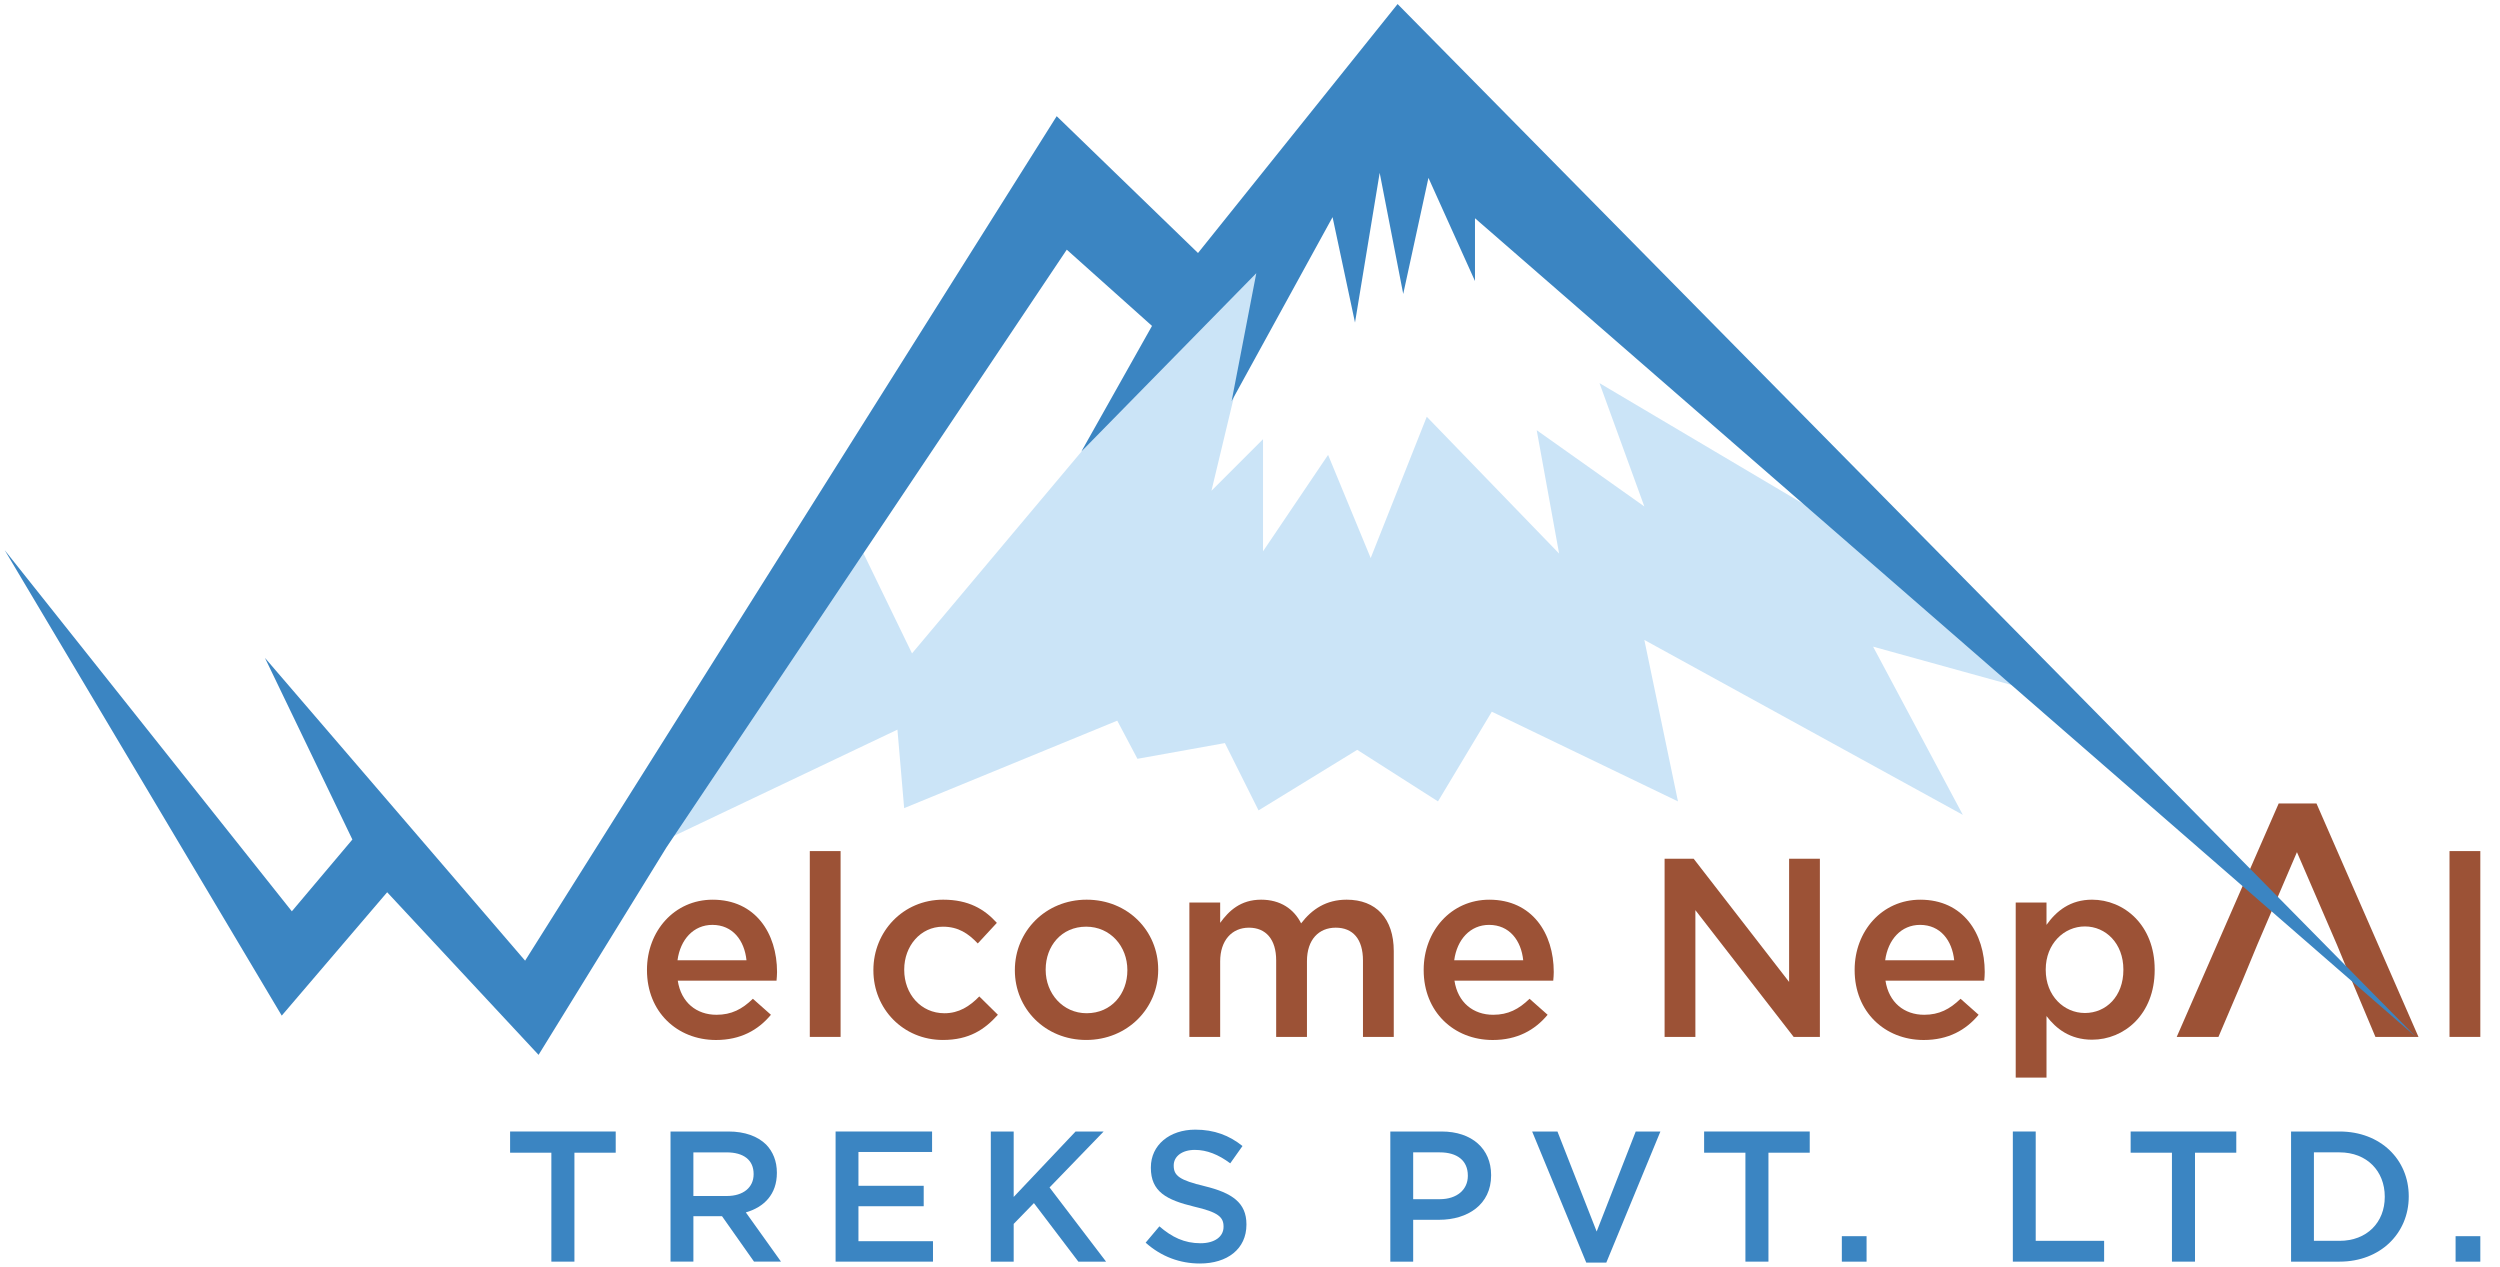 <?xml version="1.0" encoding="utf-8"?>
<!-- Generator: Adobe Illustrator 14.0.0, SVG Export Plug-In . SVG Version: 6.00 Build 43363)  -->
<!DOCTYPE svg PUBLIC "-//W3C//DTD SVG 1.1//EN" "http://www.w3.org/Graphics/SVG/1.1/DTD/svg11.dtd">
<svg version="1.1" id="Layer_1" xmlns="http://www.w3.org/2000/svg" xmlns:xlink="http://www.w3.org/1999/xlink" x="0px" y="0px"
	 width="148px" height="75px" viewBox="0 0 148 75" enable-background="new 0 0 148 75" xml:space="preserve">
<polygon fill="#CBE4F7" points="38.277,50.257 50.548,31.584 53.991,38.681 75.568,12.986 71.718,29.053 74.771,26 74.771,32.638 
	78.623,26.929 81.145,33.037 84.465,24.671 92.299,32.771 90.973,25.468 97.345,29.983 94.689,22.68 111.95,32.904 121.063,41.099 
	110.887,38.282 116.2,48.24 97.345,37.884 99.336,47.443 88.315,42.133 85.129,47.443 80.348,44.39 74.506,47.975 72.514,43.99 
	67.336,44.921 66.141,42.663 53.526,47.842 53.128,43.194 "/>
<g>
	<path fill="#9C5236" d="M38.301,57.438v-0.03c0-2.276,1.612-4.146,3.888-4.146c2.531,0,3.812,1.988,3.812,4.282
		c0,0.166-0.016,0.332-0.03,0.512h-5.847c0.196,1.295,1.115,2.019,2.291,2.019c0.89,0,1.522-0.331,2.155-0.948l1.069,0.948
		c-0.753,0.904-1.793,1.493-3.255,1.493C40.078,61.566,38.301,59.893,38.301,57.438 M44.192,56.848
		c-0.121-1.174-0.813-2.095-2.02-2.095c-1.114,0-1.898,0.863-2.064,2.095H44.192z"/>
	<rect x="47.94" y="50.384" fill="#9C5236" width="1.823" height="11.001"/>
	<path fill="#9C5236" d="M51.705,57.451v-0.029c0-2.261,1.748-4.161,4.129-4.161c1.507,0,2.441,0.558,3.18,1.372l-1.129,1.22
		c-0.558-0.587-1.146-0.993-2.065-0.993c-1.327,0-2.29,1.146-2.29,2.531v0.031c0,1.417,0.979,2.562,2.381,2.562
		c0.858,0,1.49-0.408,2.063-0.995l1.101,1.085c-0.784,0.875-1.702,1.492-3.255,1.492C53.453,61.565,51.705,59.711,51.705,57.451"/>
	<path fill="#9C5236" d="M60.08,57.451v-0.029c0-2.275,1.809-4.161,4.25-4.161c2.442,0,4.235,1.854,4.235,4.13v0.031
		c0,2.26-1.809,4.144-4.265,4.144C61.873,61.565,60.08,59.711,60.08,57.451 M66.74,57.451v-0.029c0-1.402-1.009-2.563-2.44-2.563
		c-1.462,0-2.396,1.146-2.396,2.531v0.031c0,1.386,1.01,2.562,2.426,2.562C65.806,59.983,66.74,58.822,66.74,57.451"/>
	<path fill="#9C5236" d="M70.411,53.428h1.823v1.205c0.512-0.708,1.206-1.372,2.426-1.372c1.146,0,1.945,0.558,2.366,1.402
		c0.646-0.845,1.491-1.402,2.697-1.402c1.731,0,2.788,1.102,2.788,3.046v5.078h-1.823v-4.521c0-1.266-0.59-1.946-1.614-1.946
		c-0.993,0-1.702,0.698-1.702,1.978v4.489h-1.823v-4.537c0-1.231-0.604-1.93-1.612-1.93c-1.01,0-1.703,0.756-1.703,1.993v4.474
		h-1.823V53.428z"/>
	<path fill="#9C5236" d="M84.282,57.438v-0.03c0-2.276,1.611-4.146,3.887-4.146c2.533,0,3.813,1.988,3.813,4.282
		c0,0.166-0.014,0.332-0.03,0.512h-5.848c0.196,1.295,1.114,2.019,2.291,2.019c0.888,0,1.521-0.331,2.154-0.948l1.07,0.948
		c-0.753,0.904-1.793,1.493-3.254,1.493C86.059,61.566,84.282,59.893,84.282,57.438 M90.174,56.848
		c-0.121-1.174-0.814-2.095-2.021-2.095c-1.114,0-1.899,0.863-2.064,2.095H90.174z"/>
	<polygon fill="#9C5236" points="98.544,50.836 100.264,50.836 105.915,58.13 105.915,50.836 107.737,50.836 107.737,61.385 
		106.185,61.385 100.367,53.881 100.367,61.385 98.544,61.385 	"/>
	<path fill="#9C5236" d="M109.795,57.438v-0.03c0-2.276,1.613-4.146,3.888-4.146c2.533,0,3.813,1.988,3.813,4.282
		c0,0.166-0.013,0.332-0.029,0.512h-5.847c0.196,1.295,1.114,2.019,2.29,2.019c0.888,0,1.521-0.331,2.155-0.948l1.069,0.948
		c-0.752,0.904-1.792,1.493-3.254,1.493C111.573,61.566,109.795,59.893,109.795,57.438 M115.688,56.848
		c-0.122-1.174-0.815-2.095-2.021-2.095c-1.113,0-1.898,0.863-2.064,2.095H115.688z"/>
	<path fill="#9C5236" d="M119.33,53.428h1.823v1.325c0.586-0.828,1.415-1.492,2.697-1.492c1.883,0,3.707,1.492,3.707,4.13v0.031
		c0,2.637-1.808,4.128-3.707,4.128c-1.312,0-2.141-0.663-2.697-1.4v3.646h-1.823V53.428z M125.704,57.422v-0.031
		c0-1.538-1.041-2.546-2.277-2.546c-1.235,0-2.32,1.024-2.32,2.546v0.031c0,1.538,1.085,2.548,2.32,2.548
		C124.679,59.97,125.704,58.988,125.704,57.422"/>
	<polygon fill="#9C5236" points="137.135,47.564 134.899,47.564 128.862,61.385 131.332,61.385 132.744,58.071 133.628,55.936 
		135.979,50.447 138.35,55.936 139.232,58.071 140.625,61.385 143.174,61.385 	"/>
	<rect x="145.011" y="50.384" fill="#9C5236" width="1.824" height="11.001"/>
	<polygon fill="#3B85C2" points="32.641,68.24 30.198,68.24 30.198,66.985 36.45,66.985 36.45,68.24 34.006,68.24 34.006,74.689 
		32.641,74.689 	"/>
	<path fill="#3B85C2" d="M39.695,66.985h3.434c0.97,0,1.728,0.285,2.224,0.771c0.407,0.419,0.638,0.989,0.638,1.662v0.021
		c0,1.265-0.758,2.025-1.838,2.335l2.082,2.914h-1.597l-1.894-2.688h-1.695v2.688h-1.354V66.985z M43.03,70.803
		c0.969,0,1.584-0.505,1.584-1.285v-0.022c0-0.824-0.593-1.275-1.595-1.275h-1.971v2.583H43.03z"/>
	<polygon fill="#3B85C2" points="49.467,66.985 55.179,66.985 55.179,68.197 50.82,68.197 50.82,70.199 54.683,70.199 
		54.683,71.409 50.82,71.409 50.82,73.479 55.233,73.479 55.233,74.689 49.467,74.689 	"/>
	<polygon fill="#3B85C2" points="58.656,66.985 60.01,66.985 60.01,70.859 63.674,66.985 65.336,66.985 62.133,70.298 
		65.479,74.689 63.839,74.689 61.208,71.223 60.01,72.455 60.01,74.689 58.656,74.689 	"/>
	<path fill="#3B85C2" d="M67.822,73.566l0.814-0.966c0.737,0.637,1.475,1,2.434,1c0.836,0,1.364-0.387,1.364-0.968v-0.024
		c0-0.55-0.308-0.846-1.738-1.175c-1.64-0.397-2.565-0.882-2.565-2.303V69.11c0-1.321,1.101-2.235,2.63-2.235
		c1.123,0,2.014,0.343,2.795,0.969l-0.726,1.025c-0.693-0.518-1.387-0.795-2.092-0.795c-0.791,0-1.254,0.406-1.254,0.914v0.024
		c0,0.591,0.353,0.857,1.828,1.209c1.628,0.397,2.477,0.979,2.477,2.257v0.022c0,1.441-1.134,2.3-2.753,2.3
		C69.858,74.801,68.746,74.393,67.822,73.566"/>
	<path fill="#3B85C2" d="M82.308,66.985h3.038c1.794,0,2.928,1.025,2.928,2.575v0.024c0,1.726-1.388,2.628-3.082,2.628H83.66v2.477
		h-1.353V66.985z M85.235,70.992c1.024,0,1.661-0.572,1.661-1.376v-0.022c0-0.902-0.648-1.374-1.661-1.374H83.66v2.772H85.235z"/>
	<polygon fill="#3B85C2" points="90.703,66.985 92.201,66.985 94.523,72.906 96.835,66.985 98.296,66.985 95.094,74.745 
		93.906,74.745 	"/>
	<polygon fill="#3B85C2" points="103.329,68.24 100.884,68.24 100.884,66.985 107.136,66.985 107.136,68.24 104.692,68.24 
		104.692,74.689 103.329,74.689 	"/>
	<rect x="109.037" y="73.182" fill="#3B85C2" width="1.464" height="1.508"/>
	<polygon fill="#3B85C2" points="119.16,66.985 120.514,66.985 120.514,73.457 124.564,73.457 124.564,74.689 119.16,74.689 	"/>
	<polygon fill="#3B85C2" points="128.579,68.24 126.134,68.24 126.134,66.985 132.388,66.985 132.388,68.24 129.944,68.24 
		129.944,74.689 128.579,74.689 	"/>
	<path fill="#3B85C2" d="M135.631,66.985h2.872c2.422,0,4.095,1.661,4.095,3.83v0.022c0,2.167-1.673,3.852-4.095,3.852h-2.872
		V66.985z M138.503,73.457c1.617,0,2.675-1.09,2.675-2.598v-0.021c0-1.507-1.058-2.618-2.675-2.618h-1.519v5.237H138.503z"/>
	<rect x="145.371" y="73.182" fill="#3B85C2" width="1.464" height="1.508"/>
	<polygon fill="#3B85C2" points="0.28,32.572 17.277,53.95 20.861,49.7 15.684,38.946 31.086,56.872 62.556,6.878 70.922,14.978 
		82.738,0.24 143.022,61.387 87.319,12.92 87.319,16.638 84.564,10.53 83.071,17.401 81.677,10.232 80.216,19.094 78.888,12.854 
		72.913,23.742 74.373,16.173 64.016,26.73 68.199,19.294 63.153,14.78 39.446,50.178 31.883,62.448 22.92,52.821 16.679,60.125 	
		"/>
</g>
</svg>
